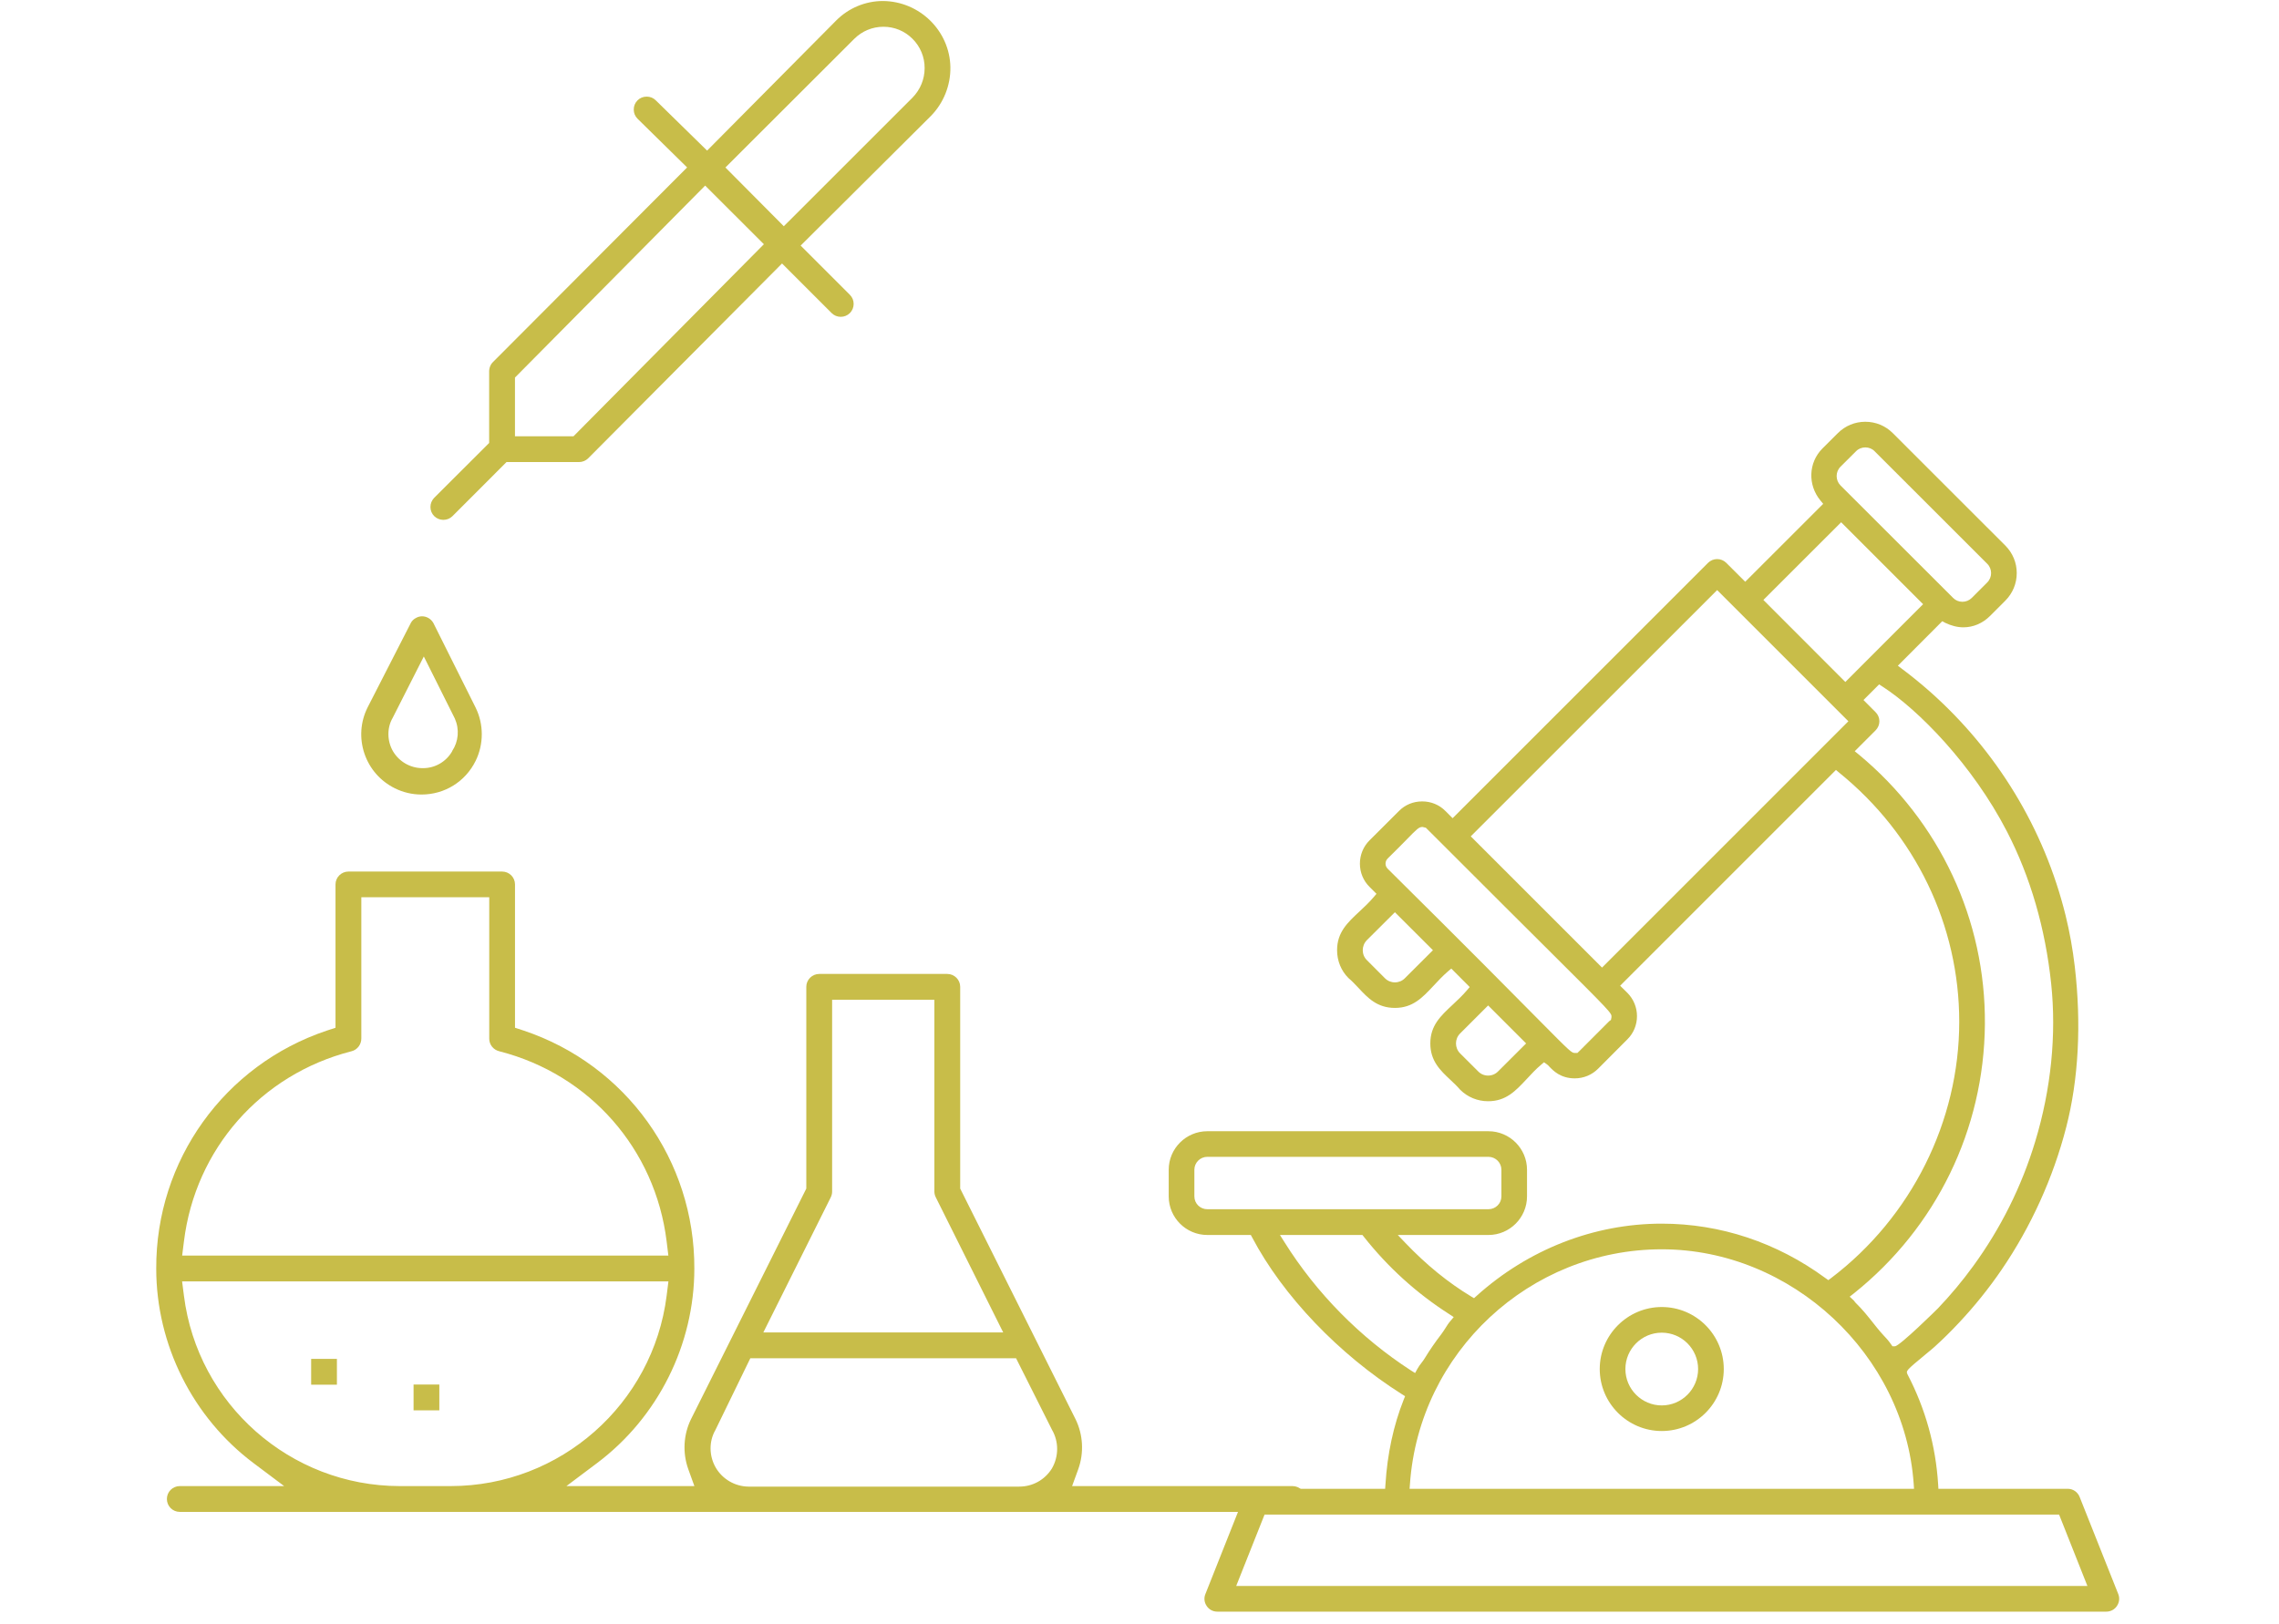 <?xml version="1.0" encoding="UTF-8" standalone="no"?>
<!DOCTYPE svg PUBLIC "-//W3C//DTD SVG 1.1//EN" "http://www.w3.org/Graphics/SVG/1.1/DTD/svg11.dtd">
<svg width="100%" height="100%" viewBox="0 0 181 129" version="1.1" xmlns="http://www.w3.org/2000/svg" xmlns:xlink="http://www.w3.org/1999/xlink" xml:space="preserve" xmlns:serif="http://www.serif.com/" style="fill-rule:evenodd;clip-rule:evenodd;stroke-linejoin:round;stroke-miterlimit:2;">
    <g>
        <g transform="matrix(4.167,0,0,4.167,131.978,111.648)">
            <path d="M0,-1.386C0.382,-1.386 0.693,-1.075 0.693,-0.693C0.693,-0.311 0.382,0.001 0,0.001C-0.382,0.001 -0.693,-0.311 -0.693,-0.693C-0.693,-1.075 -0.382,-1.386 0,-1.386M0,0.489C0.652,0.489 1.182,-0.041 1.182,-0.693C1.182,-1.344 0.652,-1.875 0,-1.875C-0.651,-1.875 -1.182,-1.344 -1.182,-0.693C-1.182,-0.041 -0.651,0.489 0,0.489" style="fill:rgb(200,189,73);fill-rule:nonzero;"/>
        </g>
        <g transform="matrix(4.167,0,0,4.167,98.179,35.544)">
            <path d="M0,21.707L0.541,20.345L15.684,20.345L16.224,21.707L0,21.707ZM0.921,15.153L0.834,15.015L2.406,15.015L2.433,15.049C2.892,15.63 3.438,16.126 4.059,16.523L4.146,16.58L4.08,16.659C4.045,16.699 4.017,16.744 3.989,16.789C3.963,16.829 3.938,16.869 3.909,16.907C3.79,17.062 3.688,17.211 3.6,17.355C3.578,17.392 3.554,17.425 3.529,17.457C3.503,17.491 3.477,17.524 3.457,17.562L3.41,17.647L3.328,17.596C2.363,16.97 1.53,16.125 0.921,15.153M-0.55,14.524C-0.687,14.524 -0.797,14.415 -0.797,14.279L-0.797,13.771C-0.797,13.637 -0.687,13.525 -0.55,13.525L4.808,13.525C4.944,13.525 5.055,13.637 5.055,13.771L5.055,14.279C5.055,14.415 4.944,14.524 4.808,14.524L-0.55,14.524ZM8.112,15.288C10.586,15.288 12.739,17.294 12.913,19.76L12.919,19.854L3.305,19.854L3.312,19.76C3.488,17.252 5.597,15.288 8.112,15.288M11.775,16.127C13.344,14.872 14.253,13.003 14.27,10.998C14.286,9.009 13.41,7.134 11.865,5.854L11.789,5.792L12.187,5.394C12.233,5.347 12.259,5.286 12.259,5.221C12.259,5.155 12.233,5.094 12.187,5.048L11.956,4.816L12.254,4.518L12.316,4.558C13,4.998 14.035,6.052 14.691,7.324C15.138,8.19 15.421,9.166 15.533,10.222C15.636,11.196 15.531,12.238 15.229,13.233C14.971,14.088 14.572,14.888 14.045,15.611C13.84,15.893 13.615,16.162 13.376,16.413C13.369,16.421 12.644,17.137 12.555,17.137L12.508,17.137L12.481,17.099C12.439,17.036 12.389,16.981 12.338,16.928C12.3,16.886 12.261,16.843 12.226,16.799L12.149,16.703C12.04,16.565 11.937,16.436 11.818,16.32C11.806,16.309 11.795,16.296 11.771,16.264L11.693,16.191L11.775,16.127ZM6.973,9.917L4.471,7.415L9.167,2.72L11.668,5.221L6.973,9.917ZM7.153,10.862L7.143,10.915L7.11,10.939L6.548,11.502L6.503,11.545L6.462,11.545C6.392,11.545 6.392,11.545 5.77,10.917C5.289,10.43 4.43,9.561 2.887,8.032C2.833,7.978 2.833,7.892 2.888,7.837C3.049,7.679 3.166,7.561 3.25,7.475C3.448,7.271 3.484,7.236 3.551,7.236L3.615,7.251L3.953,7.588C4.841,8.477 5.484,9.117 5.948,9.579C7.158,10.784 7.158,10.784 7.153,10.862M4.992,11.896C4.941,11.948 4.874,11.976 4.802,11.976C4.729,11.976 4.662,11.948 4.612,11.896L4.268,11.553C4.163,11.448 4.163,11.277 4.268,11.173L4.802,10.639L5.526,11.363L4.992,11.896ZM3.215,10.12C3.165,10.171 3.097,10.199 3.025,10.199C2.953,10.199 2.885,10.171 2.835,10.12L2.491,9.775C2.386,9.672 2.386,9.501 2.491,9.394L3.025,8.862L3.75,9.586L3.215,10.12ZM11.53,1.427L13.092,2.989L11.61,4.472L10.048,2.908L11.53,1.427ZM11.518,0.368L11.813,0.074C11.86,0.025 11.924,0 11.991,0C12.059,0 12.122,0.025 12.169,0.074L14.314,2.218C14.413,2.315 14.413,2.477 14.314,2.575L14.02,2.869C13.972,2.917 13.909,2.943 13.842,2.943C13.774,2.943 13.711,2.917 13.664,2.869L11.518,0.725C11.42,0.626 11.42,0.466 11.518,0.368M16.812,21.861L16.076,20.01C16.039,19.916 15.95,19.854 15.849,19.854L13.384,19.854L13.379,19.77C13.333,19.033 13.137,18.329 12.797,17.676C12.762,17.604 12.762,17.604 13.148,17.284C13.229,17.217 13.298,17.16 13.313,17.145C13.474,16.999 13.63,16.845 13.778,16.686C14.073,16.372 14.347,16.031 14.59,15.675C15.148,14.858 15.573,13.921 15.82,12.96C16.055,12.05 16.111,10.991 15.983,9.896C15.944,9.563 15.885,9.235 15.807,8.919C15.604,8.098 15.278,7.314 14.84,6.593C14.402,5.871 13.858,5.219 13.222,4.655C13.052,4.505 12.874,4.36 12.694,4.225L12.611,4.162L13.457,3.314L13.515,3.345C13.628,3.399 13.745,3.43 13.86,3.43C14.048,3.43 14.228,3.353 14.366,3.215L14.66,2.921C14.8,2.78 14.877,2.595 14.877,2.395C14.877,2.198 14.8,2.013 14.66,1.872L12.515,-0.272C12.375,-0.412 12.189,-0.489 11.991,-0.489C11.793,-0.489 11.607,-0.412 11.467,-0.272L11.173,0.021C10.906,0.289 10.89,0.715 11.136,1.013L11.188,1.076L9.702,2.561L9.34,2.2C9.293,2.154 9.232,2.129 9.167,2.129C9.102,2.129 9.041,2.154 8.994,2.2C8.96,2.235 4.125,7.069 4.125,7.069L3.988,6.932C3.87,6.812 3.712,6.749 3.545,6.749C3.377,6.749 3.22,6.812 3.102,6.932L2.541,7.492C2.423,7.61 2.358,7.768 2.358,7.936C2.358,8.103 2.423,8.261 2.541,8.378L2.674,8.511L2.62,8.574C2.533,8.677 2.439,8.765 2.348,8.849C2.12,9.061 1.923,9.246 1.923,9.586C1.923,9.789 2.001,9.978 2.139,10.116C2.205,10.171 2.268,10.238 2.333,10.307C2.507,10.494 2.687,10.686 3.025,10.686C3.365,10.686 3.549,10.491 3.761,10.264C3.846,10.173 3.934,10.078 4.036,9.99L4.1,9.936L4.451,10.288L4.397,10.351C4.31,10.454 4.215,10.541 4.125,10.626C3.896,10.84 3.7,11.022 3.7,11.363C3.7,11.699 3.893,11.88 4.08,12.055C4.149,12.12 4.216,12.183 4.266,12.243C4.409,12.387 4.6,12.465 4.802,12.465C5.142,12.465 5.325,12.269 5.538,12.041C5.623,11.95 5.71,11.854 5.813,11.768L5.867,11.722L5.924,11.763C5.935,11.769 5.951,11.786 5.971,11.808C6.04,11.88 6.181,12.029 6.453,12.029C6.62,12.029 6.777,11.965 6.896,11.847L7.456,11.285C7.574,11.168 7.639,11.011 7.639,10.843C7.639,10.676 7.574,10.518 7.456,10.399L7.318,10.263L11.431,6.149L11.494,6.202C12.948,7.381 13.781,9.111 13.781,10.95C13.781,12.849 12.869,14.675 11.34,15.836L11.286,15.876L11.231,15.837C10.307,15.158 9.228,14.799 8.111,14.799C6.822,14.799 5.569,15.288 4.583,16.175L4.533,16.22L4.476,16.186C4.035,15.919 3.626,15.586 3.226,15.168L3.08,15.015L4.808,15.015C5.213,15.015 5.543,14.685 5.543,14.279L5.543,13.772C5.543,13.367 5.213,13.037 4.808,13.037L-0.55,13.037C-0.956,13.037 -1.286,13.367 -1.286,13.772L-1.286,14.279C-1.286,14.685 -0.956,15.015 -0.55,15.015L0.279,15.015L0.304,15.061C0.891,16.176 1.958,17.292 3.156,18.049L3.219,18.089L3.191,18.159C2.998,18.646 2.881,19.188 2.845,19.77L2.839,19.854L0.375,19.854C0.274,19.854 0.185,19.917 0.147,20.011L-0.587,21.861C-0.618,21.936 -0.609,22.019 -0.562,22.089C-0.516,22.157 -0.442,22.196 -0.36,22.196L16.584,22.196C16.666,22.196 16.74,22.157 16.786,22.089C16.833,22.019 16.842,21.936 16.812,21.861" style="fill:rgb(200,189,73);fill-rule:nonzero;"/>
        </g>
        <g transform="matrix(4.167,0,0,4.167,70.164,39.254)">
            <path d="M0,-8.91C-0.211,-8.91 -0.409,-8.827 -0.558,-8.678L-3.012,-6.227L-1.899,-5.107L0.553,-7.558C0.702,-7.71 0.784,-7.908 0.785,-8.12C0.787,-8.33 0.702,-8.536 0.551,-8.683C0.403,-8.83 0.208,-8.91 0,-8.91M-7.023,-2.222L-7.023,-1.102L-5.908,-1.102L-2.279,-4.764L-3.398,-5.882L-7.023,-2.222ZM-8.388,0.491C-8.453,0.491 -8.515,0.466 -8.562,0.42C-8.608,0.374 -8.634,0.312 -8.634,0.246C-8.634,0.18 -8.608,0.118 -8.562,0.07L-7.515,-0.975L-7.515,-2.321C-7.518,-2.4 -7.492,-2.468 -7.444,-2.516L-3.742,-6.228L-4.686,-7.156C-4.733,-7.202 -4.759,-7.264 -4.759,-7.331C-4.76,-7.397 -4.734,-7.46 -4.687,-7.507C-4.64,-7.554 -4.579,-7.578 -4.513,-7.578C-4.448,-7.578 -4.387,-7.555 -4.34,-7.508L-3.361,-6.549L-0.901,-9.029C-0.668,-9.265 -0.344,-9.401 -0.012,-9.401C0.692,-9.397 1.265,-8.829 1.276,-8.138C1.281,-7.792 1.145,-7.453 0.902,-7.207L-1.578,-4.738L-0.64,-3.8C-0.593,-3.753 -0.567,-3.691 -0.568,-3.625C-0.568,-3.559 -0.594,-3.498 -0.64,-3.451C-0.687,-3.405 -0.749,-3.38 -0.814,-3.38C-0.879,-3.38 -0.941,-3.405 -0.988,-3.452L-1.933,-4.397L-5.629,-0.681C-5.674,-0.637 -5.736,-0.611 -5.802,-0.611L-7.184,-0.611L-8.214,0.42C-8.26,0.466 -8.322,0.491 -8.388,0.491" style="fill:rgb(200,189,73);fill-rule:nonzero;"/>
        </g>
        <g transform="matrix(4.167,0,0,4.167,33.606,51.057)">
            <path d="M0,2.392C0.229,2.392 0.441,2.268 0.554,2.069L0.552,2.068C0.675,1.883 0.695,1.652 0.604,1.446L0.013,0.263L-0.581,1.434C-0.69,1.621 -0.69,1.871 -0.574,2.071C-0.456,2.27 -0.241,2.392 -0.013,2.392L0,2.392ZM-0.031,2.895C-0.208,2.895 -0.379,2.855 -0.539,2.776C-0.814,2.64 -1.02,2.405 -1.119,2.114C-1.217,1.823 -1.196,1.511 -1.06,1.237L-0.232,-0.381C-0.213,-0.416 -0.18,-0.449 -0.139,-0.47C-0.103,-0.491 -0.062,-0.503 -0.021,-0.503C0.069,-0.503 0.151,-0.453 0.195,-0.375L1,1.237C1.157,1.555 1.157,1.936 1,2.254C0.805,2.65 0.41,2.895 -0.031,2.895" style="fill:rgb(200,189,73);fill-rule:nonzero;"/>
        </g>
        <g transform="matrix(4.167,0,0,4.167,28.697,106.88)">
            <path d="M0,-5.858C0.003,-5.736 -0.078,-5.632 -0.191,-5.606C-1.916,-5.164 -3.165,-3.742 -3.381,-1.982L-3.415,-1.712L5.852,-1.712L5.819,-1.982C5.603,-3.742 4.353,-5.164 2.636,-5.605C2.515,-5.632 2.435,-5.736 2.438,-5.852L2.438,-8.543L0,-8.543L0,-5.858ZM8.973,-2.929C8.973,-2.892 8.963,-2.854 8.946,-2.82L7.662,-0.246L12.234,-0.246L10.951,-2.818C10.932,-2.854 10.923,-2.892 10.922,-2.93L10.922,-6.589L8.973,-6.589L8.973,-2.929ZM-3.381,-0.946C-3.121,1.121 -1.353,2.681 0.73,2.683L1.707,2.683C3.791,2.681 5.558,1.121 5.819,-0.946L5.853,-1.219L-3.416,-1.219L-3.381,-0.946ZM6.747,1.617C6.625,1.828 6.625,2.107 6.755,2.331C6.885,2.553 7.123,2.69 7.377,2.693L12.54,2.693C12.795,2.693 13.026,2.565 13.161,2.349C13.295,2.118 13.295,1.837 13.165,1.612L12.479,0.246L7.414,0.246L6.747,1.617ZM-1.471,2.683L-2.053,2.246C-3.215,1.374 -3.909,-0.012 -3.909,-1.464C-3.917,-3.525 -2.61,-5.347 -0.657,-6.001L-0.492,-6.055L-0.492,-8.788C-0.492,-8.923 -0.381,-9.033 -0.246,-9.033L2.684,-9.033C2.819,-9.033 2.929,-8.923 2.929,-8.788L2.929,-6.055L3.095,-6.001C5.048,-5.347 6.354,-3.525 6.347,-1.465C6.347,-0.012 5.653,1.374 4.491,2.246L3.909,2.683L6.348,2.683L6.231,2.359C6.12,2.048 6.139,1.702 6.284,1.406L8.481,-2.989L8.481,-6.836C8.481,-6.97 8.592,-7.081 8.728,-7.081L11.168,-7.081C11.304,-7.081 11.414,-6.97 11.414,-6.836L11.414,-2.989L13.612,1.407C13.757,1.701 13.776,2.048 13.665,2.359L13.547,2.683L17.748,2.683C17.884,2.683 17.994,2.793 17.994,2.929C17.994,3.065 17.884,3.175 17.748,3.175L-3.46,3.175C-3.596,3.175 -3.706,3.065 -3.706,2.929C-3.706,2.793 -3.596,2.683 -3.46,2.683" style="fill:rgb(200,189,73);fill-rule:nonzero;"/>
        </g>
        <g transform="matrix(4.167,0,0,4.167,-1155.32,-778.699)">
            <rect x="283.185" y="212.78" width="0.491" height="0.492" style="fill:rgb(200,189,73);"/>
        </g>
        <g transform="matrix(4.167,0,0,4.167,-1155.32,-774.624)">
            <rect x="285.137" y="212.291" width="0.491" height="0.492" style="fill:rgb(200,189,73);"/>
        </g>
    </g>
</svg>
